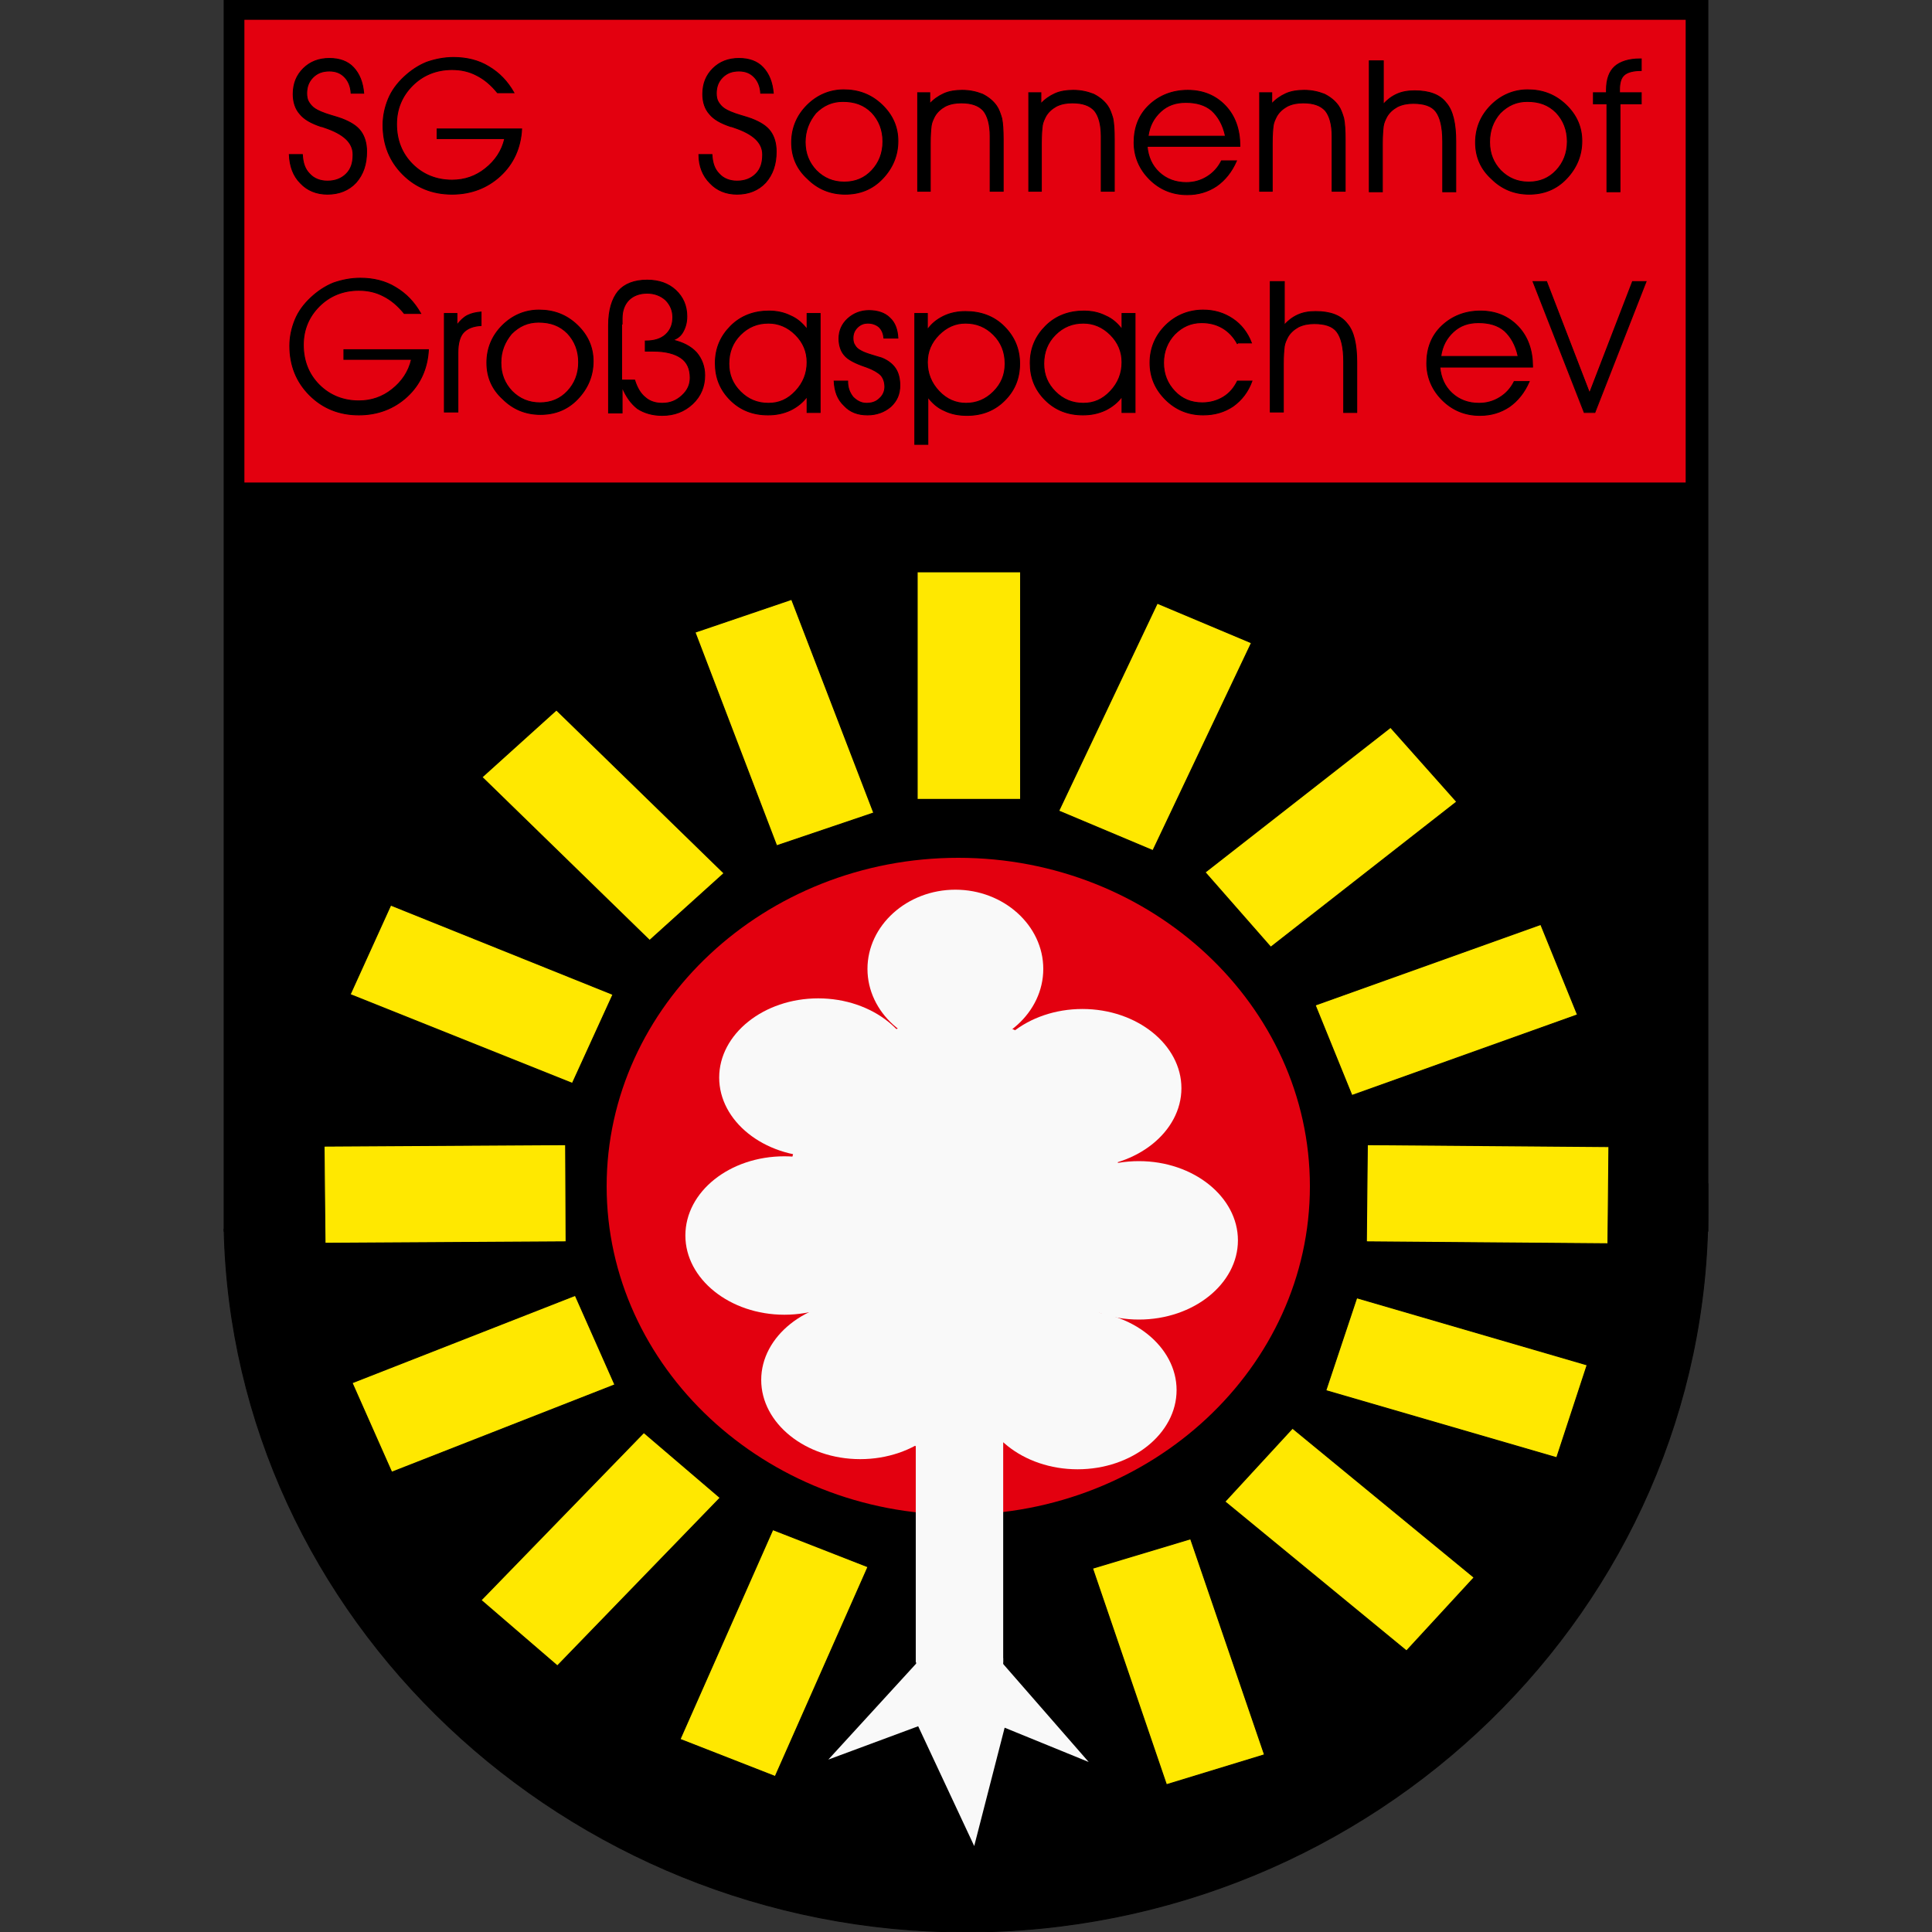<?xml version="1.0" encoding="utf-8"?>
<!-- Generator: Adobe Illustrator 22.1.0, SVG Export Plug-In . SVG Version: 6.00 Build 0)  -->
<svg version="1.1" id="Ebene_1" xmlns="http://www.w3.org/2000/svg" xmlns:xlink="http://www.w3.org/1999/xlink" x="0px" y="0px"
	 viewBox="0 0 400 400" style="enable-background:new 0 0 400 400;" xml:space="preserve">
<rect x="0" y="0" width="400" height="400" fill="#333333" stroke="none"/>
<style type="text/css">
	.st0{fill-rule:evenodd;clip-rule:evenodd;stroke:#000000;stroke-width:0.189;stroke-miterlimit:2.613;}
	.st1{fill-rule:evenodd;clip-rule:evenodd;fill:#E3000F;}
	.st2{fill-rule:evenodd;clip-rule:evenodd;fill:#FFE800;stroke:#000000;stroke-width:0.189;stroke-miterlimit:2.613;}
	.st3{fill-rule:evenodd;clip-rule:evenodd;fill:#F9F9F9;}
	.st4{fill-rule:evenodd;clip-rule:evenodd;}
	.st5{fill:none;stroke:#000000;stroke-width:0.189;stroke-miterlimit:2.613;}
</style>
<g>
	<polygon class="st0" points="46.4,0 353.6,0 353.6,254.9 46.4,254.9 46.4,0 	"/>
	<path class="st0" d="M200,250.4l-153.6,4.1C48.2,335.1,117.2,400,200,400c84.6,0,153.6-67.2,153.6-149.6c0-1.8,0-3.5,0-5.3
		L200,250.4L200,250.4z"/>
	<polygon class="st1" points="50.6,4.1 349,4.1 349,99.9 50.6,99.9 50.6,4.1 	"/>
	<path class="st1" d="M198.4,177.6c40.1,0,72.8,30.6,72.8,68c0,37.5-32.7,68-72.8,68c-40.1,0-72.8-30.6-72.8-68
		C125.6,208.2,158.3,177.6,198.4,177.6L198.4,177.6z"/>
	<polygon class="st2" points="189.9,118.4 211.3,118.4 211.3,165.5 189.9,165.5 189.9,118.4 	"/>
	<polygon class="st2" points="119.1,268.2 127.3,286.7 81.1,304.8 72.9,286.3 119.1,268.2 	"/>
	<polygon class="st2" points="133.3,296.6 149.1,310.1 115.4,344.9 99.6,331.3 133.3,296.6 	"/>
	<polygon class="st2" points="239.6,124.9 259.1,133.1 238.7,176.1 219.2,167.9 239.6,124.9 	"/>
	<polygon class="st2" points="319,191.4 326.6,210.1 279.9,226.8 272.3,208.1 319,191.4 	"/>
	<polygon class="st2" points="287.9,150.6 301.6,166 263.1,196.1 249.5,180.6 287.9,150.6 	"/>
	<polygon class="st2" points="226.2,324.7 246.5,318.6 261.8,363.3 241.5,369.5 226.2,324.7 	"/>
	<polygon class="st2" points="253.6,310.9 267.6,295.7 305.2,326.6 291.2,341.8 253.6,310.9 	"/>
	<polygon class="st2" points="274.5,287.9 280.9,268.7 328.6,282.6 322.3,301.8 274.5,287.9 	"/>
	<polygon class="st2" points="282.9,257.1 283.1,237 333.1,237.4 332.9,257.5 282.9,257.1 	"/>
	<polygon class="st2" points="160,316.7 179.7,324.4 160.5,367.8 140.8,360.1 160,316.7 	"/>
	<polygon class="st2" points="143.9,130.9 163.9,124.1 180.9,168.3 160.8,175.1 143.9,130.9 	"/>
	<polygon class="st2" points="99.8,160.9 115.2,147 149.9,180.8 134.5,194.7 99.8,160.9 	"/>
	<polygon class="st2" points="72.5,205.9 80.9,187.4 126.9,205.9 118.5,224.3 72.5,205.9 	"/>
	<polygon class="st2" points="67.3,257.4 67.1,237.3 117.1,237 117.2,257.1 67.3,257.4 	"/>
	<polygon class="st3" points="189.6,291.3 207.7,291.3 207.7,344.2 189.6,344.2 189.6,291.3 	"/>
	<path class="st3" d="M197.8,184.2c10,0,18.2,7.4,18.2,16.4c0,9-8.2,16.4-18.2,16.4c-10,0-18.2-7.4-18.2-16.4
		C179.6,191.6,187.8,184.2,197.8,184.2L197.8,184.2z"/>
	<path class="st3" d="M169.4,206.7c11.3,0,20.5,7.4,20.5,16.4c0,9-9.2,16.4-20.5,16.4c-11.3,0-20.5-7.4-20.5-16.4
		C148.9,214.1,158.1,206.7,169.4,206.7L169.4,206.7z"/>
	<path class="st3" d="M235.8,240.4c11.3,0,20.5,7.4,20.5,16.4c0,9-9.2,16.4-20.5,16.4c-11.3,0-20.5-7.4-20.5-16.4
		C215.3,247.7,224.5,240.4,235.8,240.4L235.8,240.4z"/>
	<path class="st3" d="M224.1,208.9c11.3,0,20.5,7.4,20.5,16.4c0,9-9.2,16.4-20.5,16.4c-11.3,0-20.5-7.4-20.5-16.4
		C203.6,216.3,212.8,208.9,224.1,208.9L224.1,208.9z"/>
	<path class="st3" d="M223.1,271.4c11.3,0,20.5,7.4,20.5,16.4c0,9-9.2,16.4-20.5,16.4c-11.3,0-20.5-7.4-20.5-16.4
		C202.6,278.8,211.8,271.4,223.1,271.4L223.1,271.4z"/>
	<path class="st3" d="M162.4,239.4c11.3,0,20.5,7.4,20.5,16.4c0,9-9.2,16.4-20.5,16.4c-11.3,0-20.5-7.4-20.5-16.4
		C141.9,246.7,151.1,239.4,162.4,239.4L162.4,239.4z"/>
	<path class="st3" d="M178.1,269.3c11.3,0,20.5,7.4,20.5,16.4c0,9-9.2,16.4-20.5,16.4c-11.3,0-20.5-7.4-20.5-16.4
		C157.6,276.7,166.8,269.3,178.1,269.3L178.1,269.3z"/>
	<path class="st3" d="M197.6,210.6c19.3,0,35,18.1,35,40.4c0,22.2-15.7,40.4-35,40.4c-19.3,0-35-18.1-35-40.4
		C162.6,228.8,178.3,210.6,197.6,210.6L197.6,210.6z"/>
	<path class="st3" d="M198.3,289c5.8,0,10.5,3,10.5,6.7c0,3.7-4.7,6.7-10.5,6.7c-5.8,0-10.5-3-10.5-6.7
		C187.8,292,192.5,289,198.3,289L198.3,289z"/>
	<polygon class="st3" points="189.8,344.3 171.5,364.3 190.1,357.4 201.7,382.2 208,357.7 225.4,364.8 207.6,344.4 189.8,344.3 	"/>
	<polygon class="st3" points="189.7,343.3 207.7,343.3 207.7,345.3 189.7,345.3 189.7,343.3 	"/>
	<path class="st4" d="M59.9,32h2.7c0.1,1.7,0.5,3,1.5,4c0.9,1,2.2,1.5,3.7,1.5c1.6,0,2.9-0.5,3.9-1.5c1-1,1.4-2.3,1.4-4
		c0-2.5-2-4.3-5.9-5.6c-0.3-0.1-0.5-0.2-0.7-0.2c-2.1-0.7-3.5-1.5-4.4-2.6c-0.9-1-1.4-2.4-1.4-4.1c0-2.2,0.7-3.9,2.1-5.3
		c1.4-1.4,3.2-2.1,5.4-2.1c2.1,0,3.8,0.6,5,1.9c1.2,1.3,1.9,3,2.1,5.3h-2.6c-0.1-1.5-0.6-2.6-1.4-3.4c-0.8-0.8-1.8-1.2-3.1-1.2
		c-1.4,0-2.5,0.4-3.4,1.3c-0.9,0.9-1.3,2-1.3,3.3c0,0.7,0.1,1.3,0.4,1.8c0.3,0.5,0.7,1,1.3,1.4c0.6,0.4,1.7,0.9,3.4,1.4
		c1,0.3,1.7,0.5,2.2,0.7c1.8,0.7,3.1,1.5,3.9,2.6c0.8,1.1,1.2,2.5,1.2,4.2c0,2.6-0.7,4.7-2.2,6.4c-1.5,1.6-3.5,2.4-5.9,2.4
		c-2.3,0-4.2-0.8-5.6-2.3C60.7,36.4,60,34.4,59.9,32L59.9,32z"/>
	<path class="st4" d="M90.5,26.7H108c-0.2,3.9-1.7,7.2-4.4,9.7c-2.7,2.5-6.1,3.8-10,3.8c-4.1,0-7.5-1.4-10.2-4.1
		c-2.7-2.7-4.1-6.1-4.1-10.2c0-1.9,0.4-3.7,1.1-5.4c0.7-1.7,1.8-3.2,3.3-4.6c1.4-1.3,2.9-2.3,4.6-3c1.7-0.6,3.6-1,5.6-1
		c2.7,0,5.2,0.6,7.3,1.9c2.2,1.3,3.9,3.1,5.2,5.4h-3.4c-1.3-1.6-2.7-2.8-4.3-3.6c-1.5-0.8-3.2-1.2-5.1-1.2c-3.2,0-6,1.1-8.2,3.3
		c-2.2,2.2-3.3,4.9-3.3,8c0,3.3,1.1,6.1,3.3,8.3c2.2,2.2,5,3.3,8.2,3.3c2.6,0,4.9-0.8,6.9-2.4c2-1.6,3.4-3.6,4-6.2H90.5V26.7
		L90.5,26.7z"/>
	<path class="st4" d="M144.7,32h2.7c0.1,1.7,0.5,3,1.5,4c0.9,1,2.2,1.5,3.7,1.5c1.6,0,2.9-0.5,3.9-1.5c1-1,1.4-2.3,1.4-4
		c0-2.5-2-4.3-5.9-5.6c-0.3-0.1-0.5-0.2-0.7-0.2c-2.1-0.7-3.5-1.5-4.4-2.6c-0.9-1-1.4-2.4-1.4-4.1c0-2.2,0.7-3.9,2.1-5.3
		c1.4-1.4,3.2-2.1,5.4-2.1c2.1,0,3.8,0.6,5,1.9c1.2,1.3,1.9,3,2.1,5.3h-2.6c-0.1-1.5-0.6-2.6-1.4-3.4c-0.8-0.8-1.8-1.2-3.1-1.2
		c-1.4,0-2.5,0.4-3.4,1.3c-0.9,0.9-1.3,2-1.3,3.3c0,0.7,0.1,1.3,0.4,1.8c0.3,0.5,0.7,1,1.3,1.4c0.6,0.4,1.7,0.9,3.4,1.4
		c1,0.3,1.7,0.5,2.2,0.7c1.8,0.7,3.1,1.5,3.9,2.6c0.8,1.1,1.2,2.5,1.2,4.2c0,2.6-0.7,4.7-2.2,6.4c-1.5,1.6-3.5,2.4-5.9,2.4
		c-2.3,0-4.2-0.8-5.6-2.3C145.5,36.4,144.7,34.4,144.7,32L144.7,32z"/>
	<path class="st4" d="M166.7,29.4c0,2.4,0.8,4.3,2.3,5.9c1.6,1.6,3.5,2.4,5.8,2.4c2.3,0,4.2-0.8,5.7-2.4c1.5-1.6,2.3-3.6,2.3-6
		c0-2.4-0.8-4.4-2.3-6c-1.6-1.6-3.5-2.3-6-2.3c-2.2,0-4,0.8-5.6,2.4C167.5,25.1,166.7,27.1,166.7,29.4L166.7,29.4z M163.9,29.5
		c0-3,1.1-5.6,3.2-7.7c2.1-2.1,4.7-3.2,7.6-3.2c3.1,0,5.7,1,7.9,3.1c2.2,2.1,3.3,4.6,3.3,7.5c0,3-1.1,5.6-3.2,7.8
		c-2.1,2.2-4.7,3.2-7.7,3.2c-3.1,0-5.7-1.1-7.8-3.2C165,35,163.9,32.5,163.9,29.5L163.9,29.5z"/>
	<path class="st4" d="M189.9,19.2h2.6v2.3c0.8-0.9,1.8-1.6,2.9-2.1c1.1-0.5,2.4-0.7,3.8-0.7c1.6,0,2.9,0.3,4.2,0.8
		c1.2,0.6,2.2,1.4,2.9,2.4c0.5,0.7,0.8,1.6,1.1,2.6c0.2,1,0.3,2.4,0.3,4.4v10.7H205V28.2c0-2.4-0.5-4.2-1.4-5.3
		c-1-1.1-2.5-1.6-4.6-1.6c-1.2,0-2.3,0.2-3.3,0.7c-0.9,0.5-1.7,1.2-2.2,2.1c-0.3,0.6-0.6,1.2-0.7,1.9c-0.1,0.7-0.2,2-0.2,3.7v9.9
		h-2.6V19.2L189.9,19.2z"/>
	<path class="st4" d="M212.9,19.2h2.6v2.3c0.8-0.9,1.8-1.6,2.9-2.1c1.1-0.5,2.4-0.7,3.8-0.7c1.6,0,2.9,0.3,4.2,0.8
		c1.2,0.6,2.2,1.4,2.9,2.4c0.5,0.7,0.8,1.6,1.1,2.6c0.2,1,0.3,2.4,0.3,4.4v10.7h-2.7V28.2c0-2.4-0.5-4.2-1.4-5.3
		c-1-1.1-2.5-1.6-4.6-1.6c-1.2,0-2.3,0.2-3.3,0.7c-0.9,0.5-1.7,1.2-2.2,2.1c-0.3,0.6-0.6,1.2-0.7,1.9c-0.1,0.7-0.2,2-0.2,3.7v9.9
		h-2.6V19.2L212.9,19.2z"/>
	<path class="st4" d="M256.7,30.3h-19.2c0.2,2.2,1,4,2.5,5.4c1.5,1.4,3.4,2.1,5.6,2.1c1.6,0,3-0.4,4.3-1.2c1.3-0.8,2.3-1.9,3-3.3
		h3.1c-1,2.3-2.4,4-4.1,5.2c-1.8,1.2-3.8,1.8-6.1,1.8c-3.1,0-5.7-1.1-7.8-3.2c-2.1-2.1-3.2-4.7-3.2-7.6c0-3.1,1-5.7,3.1-7.7
		c2.1-2,4.8-3.1,8-3.1c3.2,0,5.8,1.1,7.8,3.2c2,2.1,3,4.9,3,8.3V30.3L256.7,30.3z M253.7,28.1c-0.5-2.3-1.5-4-2.8-5.2
		c-1.4-1.2-3.2-1.7-5.4-1.7c-2.1,0-3.8,0.6-5.2,1.9c-1.4,1.3-2.3,2.9-2.6,5.1H253.7L253.7,28.1z"/>
	<path class="st4" d="M260.7,19.2h2.6v2.3c0.8-0.9,1.8-1.6,2.9-2.1c1.1-0.5,2.4-0.7,3.8-0.7c1.6,0,2.9,0.3,4.2,0.8
		c1.2,0.6,2.2,1.4,2.9,2.4c0.5,0.7,0.8,1.6,1.1,2.6c0.2,1,0.3,2.4,0.3,4.4v10.7h-2.7V28.2c0-2.4-0.5-4.2-1.4-5.3
		c-1-1.1-2.5-1.6-4.6-1.6c-1.2,0-2.3,0.2-3.3,0.7c-0.9,0.5-1.7,1.2-2.2,2.1c-0.3,0.6-0.6,1.2-0.7,1.9c-0.1,0.7-0.2,2-0.2,3.7v9.9
		h-2.6V19.2L260.7,19.2z"/>
	<path class="st4" d="M283.7,12.6h2.7v9c0.8-0.9,1.7-1.6,2.8-2.1c1.1-0.5,2.3-0.7,3.7-0.7c3,0,5.2,0.8,6.5,2.5c1.4,1.6,2,4.3,2,8
		v10.4h-2.7V29.3c0-3-0.5-5-1.4-6.2c-0.9-1.2-2.5-1.7-4.7-1.7c-1.2,0-2.3,0.2-3.3,0.7c-0.9,0.5-1.7,1.2-2.2,2.1
		c-0.3,0.6-0.6,1.2-0.7,1.9c-0.1,0.7-0.2,2-0.2,3.7v9.9h-2.7V12.6L283.7,12.6z"/>
	<path class="st4" d="M308.4,29.4c0,2.4,0.8,4.3,2.3,5.9c1.6,1.6,3.5,2.4,5.8,2.4c2.3,0,4.2-0.8,5.7-2.4c1.5-1.6,2.3-3.6,2.3-6
		c0-2.4-0.8-4.4-2.3-6c-1.6-1.6-3.5-2.3-6-2.3c-2.2,0-4,0.8-5.6,2.4C309.1,25.1,308.4,27.1,308.4,29.4L308.4,29.4z M305.5,29.5
		c0-3,1.1-5.6,3.2-7.7c2.1-2.1,4.7-3.2,7.6-3.2c3.1,0,5.7,1,7.9,3.1c2.2,2.1,3.3,4.6,3.3,7.5c0,3-1.1,5.6-3.2,7.8
		c-2.1,2.2-4.7,3.2-7.7,3.2c-3.1,0-5.7-1.1-7.8-3.2C306.6,35,305.5,32.5,305.5,29.5L305.5,29.5z"/>
	<path class="st4" d="M335.3,39.7h-2.6V21.5h-2.8v-2.3h2.7v-0.6c0-2.2,0.6-3.8,1.7-4.8c1.1-1,2.9-1.6,5.2-1.6h0.3v2.4
		c-1.6,0-2.8,0.3-3.5,0.9c-0.7,0.6-1,1.6-1,3.1v0.6h4.5v2.3h-4.4V39.7L335.3,39.7z"/>
	<path class="st4" d="M71.2,72.4h17.5c-0.2,3.9-1.7,7.2-4.4,9.7c-2.7,2.5-6.1,3.8-10,3.8c-4.1,0-7.5-1.4-10.2-4.1
		c-2.7-2.7-4.1-6.1-4.1-10.2c0-1.9,0.4-3.7,1.1-5.4c0.7-1.7,1.8-3.2,3.3-4.6c1.4-1.3,2.9-2.3,4.6-3c1.7-0.6,3.6-1,5.6-1
		c2.7,0,5.2,0.6,7.3,1.9c2.2,1.3,3.9,3.1,5.2,5.4h-3.4c-1.3-1.6-2.7-2.8-4.3-3.6c-1.5-0.8-3.2-1.2-5.1-1.2c-3.2,0-6,1.1-8.2,3.3
		c-2.2,2.2-3.3,4.9-3.3,8c0,3.3,1.1,6.1,3.3,8.3c2.2,2.2,5,3.3,8.2,3.3c2.6,0,4.9-0.8,6.9-2.4c2-1.6,3.4-3.6,4-6.2H71.2V72.4
		L71.2,72.4z"/>
	<path class="st4" d="M94.8,85.3h-2.8V64.9h2.6v2.4c0.7-0.9,1.4-1.6,2.2-2c0.8-0.4,1.7-0.6,2.8-0.7l0,2.8c-1.7,0.1-2.9,0.6-3.7,1.5
		c-0.7,0.8-1.1,2.2-1.1,4.1V85.3L94.8,85.3z"/>
	<path class="st4" d="M103.7,75.1c0,2.4,0.8,4.3,2.3,5.9c1.6,1.6,3.5,2.4,5.8,2.4c2.3,0,4.2-0.8,5.7-2.4c1.5-1.6,2.3-3.6,2.3-6
		c0-2.4-0.8-4.4-2.3-6c-1.6-1.6-3.5-2.3-6-2.3c-2.2,0-4,0.8-5.6,2.4C104.5,70.8,103.7,72.7,103.7,75.1L103.7,75.1z M100.8,75.1
		c0-3,1.1-5.6,3.2-7.7c2.1-2.1,4.7-3.2,7.6-3.2c3.1,0,5.7,1,7.9,3.1c2.2,2.1,3.3,4.6,3.3,7.5c0,3-1.1,5.6-3.2,7.8
		c-2.1,2.2-4.7,3.2-7.7,3.2c-3.1,0-5.7-1.1-7.8-3.2C101.9,80.6,100.8,78.1,100.8,75.1L100.8,75.1z"/>
	<path class="st4" d="M128.7,67.1v11.6h2.7c0.5,1.6,1.2,2.8,2.2,3.6c0.9,0.8,2.1,1.2,3.5,1.2c1.6,0,2.9-0.5,4.1-1.6
		c1.2-1.1,1.7-2.3,1.7-3.7c0-1.8-0.6-3.2-1.9-4.1c-1.3-0.9-3.2-1.4-5.7-1.4h-1.7v-2.1h0.1c1.7,0,3.1-0.4,4.1-1.3
		c1-0.9,1.5-2.1,1.5-3.6c0-1.4-0.5-2.6-1.5-3.6c-1-0.9-2.3-1.4-3.8-1.4c-1.6,0-2.9,0.5-3.8,1.4c-0.9,0.9-1.4,2.2-1.4,3.8V67.1
		L128.7,67.1z M126,67.4c0-3.2,0.7-5.5,2-7.1c1.3-1.5,3.3-2.3,6-2.3c2.4,0,4.4,0.7,5.9,2.1c1.5,1.4,2.3,3.2,2.3,5.4
		c0,1.3-0.3,2.3-0.8,3.2c-0.5,0.9-1.2,1.4-2.1,1.7c2.1,0.5,3.7,1.3,4.9,2.6c1.1,1.3,1.7,2.9,1.7,4.7c0,2.3-0.8,4.3-2.5,5.9
		c-1.7,1.6-3.8,2.4-6.3,2.4c-2,0-3.7-0.5-5.1-1.4c-1.3-1-2.4-2.5-3.2-4.5v5.4H126V67.4L126,67.4z"/>
	<path class="st4" d="M167.1,75c0-2.2-0.8-4.1-2.4-5.7c-1.6-1.6-3.5-2.4-5.6-2.4c-2.3,0-4.2,0.8-5.8,2.4c-1.6,1.6-2.4,3.6-2.4,6
		c0,2.3,0.8,4.2,2.4,5.8c1.6,1.6,3.5,2.4,5.8,2.4c2.2,0,4-0.8,5.6-2.5C166.3,79.3,167.1,77.3,167.1,75L167.1,75z M167.1,82.1
		c-0.9,1.2-2,2.1-3.4,2.8c-1.5,0.7-3,1-4.7,1c-3.1,0-5.7-1-7.8-3.1c-2.1-2.1-3.1-4.6-3.1-7.6c0-3.1,1.1-5.6,3.2-7.7
		c2.1-2.1,4.8-3.1,7.9-3.1c1.6,0,3.1,0.3,4.5,1c1.4,0.6,2.5,1.6,3.4,2.8v-3.3h2.7v20.5h-2.7V82.1L167.1,82.1z"/>
	<path class="st4" d="M172.7,78.9h2.8V79c0,1.3,0.4,2.3,1.1,3.2c0.8,0.8,1.7,1.3,2.8,1.3c1.1,0,2-0.3,2.7-1c0.7-0.6,1.1-1.5,1.1-2.4
		c0-1-0.3-1.8-0.8-2.4c-0.6-0.6-1.6-1.2-3-1.7c-2.4-0.8-3.9-1.6-4.6-2.5c-0.7-0.8-1.1-2-1.1-3.4c0-1.6,0.6-3,1.8-4.1
		c1.2-1.1,2.7-1.7,4.4-1.7c1.8,0,3.3,0.5,4.3,1.5c1.1,1,1.6,2.4,1.7,4.2h-2.9c-0.1-1-0.4-1.7-1-2.3c-0.6-0.5-1.4-0.8-2.3-0.8
		c-0.9,0-1.6,0.3-2.2,0.9c-0.6,0.6-0.9,1.3-0.9,2.2c0,0.6,0.1,1.1,0.4,1.5c0.2,0.4,0.6,0.8,1.2,1.1c0.5,0.3,1.3,0.6,2.3,0.9
		c1,0.3,1.6,0.5,2,0.6c1.3,0.5,2.3,1.3,2.9,2.2c0.6,0.9,0.9,2.1,0.9,3.5c0,1.8-0.6,3.2-1.9,4.4c-1.3,1.1-2.9,1.7-4.8,1.7
		c-2,0-3.6-0.6-4.8-1.9C173.4,82.7,172.8,81,172.7,78.9L172.7,78.9z"/>
	<path class="st4" d="M189.3,64.9h2.7v3.4c0.8-1.2,1.9-2.1,3.3-2.8c1.4-0.7,3-1,4.6-1c3.2,0,5.9,1,8,3.1c2.1,2.1,3.2,4.6,3.2,7.7
		c0,3-1,5.5-3.1,7.6c-2.1,2.1-4.7,3.1-7.8,3.1c-1.7,0-3.3-0.3-4.7-1c-1.4-0.6-2.5-1.6-3.4-2.8v1.4v3V92h-2.7V64.9L189.3,64.9z
		 M192,75c0,2.3,0.8,4.3,2.4,6c1.6,1.7,3.5,2.5,5.6,2.5c2.2,0,4.1-0.8,5.7-2.4c1.6-1.6,2.4-3.5,2.4-5.8c0-2.4-0.8-4.4-2.4-6
		c-1.6-1.6-3.5-2.4-5.8-2.4c-2.1,0-3.9,0.8-5.5,2.4C192.8,70.9,192,72.8,192,75L192,75z"/>
	<path class="st4" d="M232.3,75c0-2.2-0.8-4.1-2.4-5.7c-1.6-1.6-3.5-2.4-5.6-2.4c-2.3,0-4.2,0.8-5.8,2.4c-1.6,1.6-2.4,3.6-2.4,6
		c0,2.3,0.8,4.2,2.4,5.8c1.6,1.6,3.5,2.4,5.8,2.4c2.2,0,4-0.8,5.6-2.5C231.5,79.3,232.3,77.3,232.3,75L232.3,75z M232.3,82.1
		c-0.9,1.2-2,2.1-3.4,2.8c-1.5,0.7-3,1-4.7,1c-3.1,0-5.7-1-7.8-3.1c-2.1-2.1-3.1-4.6-3.1-7.6c0-3.1,1.1-5.6,3.2-7.7
		c2.1-2.1,4.8-3.1,7.9-3.1c1.6,0,3.1,0.3,4.5,1c1.4,0.6,2.5,1.6,3.4,2.8v-3.3h2.7v20.5h-2.7V82.1L232.3,82.1z"/>
	<path class="st4" d="M256.2,71.2c-0.8-1.5-1.9-2.6-3.1-3.3c-1.2-0.7-2.6-1.1-4.3-1.1c-2.2,0-4,0.8-5.6,2.4
		c-1.5,1.6-2.3,3.6-2.3,5.9c0,2.4,0.8,4.3,2.3,5.9c1.5,1.6,3.4,2.4,5.7,2.4c1.6,0,3.1-0.4,4.4-1.2c1.3-0.8,2.2-1.9,2.9-3.3h3
		c-0.8,2.2-2.1,3.9-3.9,5.2c-1.8,1.2-3.8,1.8-6.2,1.8c-3.1,0-5.7-1.1-7.8-3.2c-2.1-2.1-3.2-4.6-3.2-7.6c0-3,1.1-5.6,3.2-7.7
		c2.1-2.1,4.8-3.2,7.8-3.2c2.3,0,4.3,0.6,6.1,1.8c1.8,1.2,3.1,2.9,3.9,5H256.2L256.2,71.2z"/>
	<path class="st4" d="M263.2,58.3h2.7v9c0.8-0.9,1.7-1.6,2.8-2.1c1.1-0.5,2.3-0.7,3.7-0.7c3,0,5.2,0.8,6.5,2.5c1.4,1.6,2,4.3,2,8
		v10.4h-2.7V74.9c0-3-0.5-5-1.4-6.2c-0.9-1.2-2.5-1.7-4.7-1.7c-1.2,0-2.3,0.2-3.3,0.7c-0.9,0.5-1.7,1.2-2.2,2.1
		c-0.3,0.6-0.6,1.2-0.7,1.9c-0.1,0.7-0.2,2-0.2,3.7v9.9h-2.7V58.3L263.2,58.3z"/>
	<path class="st4" d="M317.3,76h-19.2c0.2,2.2,1,4,2.5,5.4c1.5,1.4,3.4,2.1,5.6,2.1c1.6,0,3-0.4,4.3-1.2c1.3-0.8,2.3-1.9,3-3.3h3.1
		c-1,2.3-2.4,4-4.1,5.2c-1.8,1.2-3.8,1.8-6.1,1.8c-3.1,0-5.7-1.1-7.8-3.2c-2.1-2.1-3.2-4.7-3.2-7.6c0-3.1,1-5.7,3.1-7.7
		c2.1-2,4.8-3.1,8-3.1c3.2,0,5.8,1.1,7.8,3.2c2,2.1,3,4.9,3,8.3V76L317.3,76z M314.3,73.7c-0.5-2.3-1.5-4-2.8-5.2
		c-1.4-1.2-3.2-1.7-5.4-1.7c-2.1,0-3.8,0.6-5.2,1.9c-1.4,1.3-2.3,2.9-2.6,5.1H314.3L314.3,73.7z"/>
	<polygon class="st4" points="317.4,58.3 320.2,58.3 329.1,81.3 338,58.3 340.8,58.3 330.2,85.3 328,85.3 317.4,58.3 	"/>
	<path class="st5" d="M59.9,32h2.7c0.1,1.7,0.5,3,1.5,4c0.9,1,2.2,1.5,3.7,1.5c1.6,0,2.9-0.5,3.9-1.5c1-1,1.4-2.3,1.4-4
		c0-2.5-2-4.3-5.9-5.6c-0.3-0.1-0.5-0.2-0.7-0.2c-2.1-0.7-3.5-1.5-4.4-2.6c-0.9-1-1.4-2.4-1.4-4.1c0-2.2,0.7-3.9,2.1-5.3
		c1.4-1.4,3.2-2.1,5.4-2.1c2.1,0,3.8,0.6,5,1.9c1.2,1.3,1.9,3,2.1,5.3h-2.6c-0.1-1.5-0.6-2.6-1.4-3.4c-0.8-0.8-1.8-1.2-3.1-1.2
		c-1.4,0-2.5,0.4-3.4,1.3c-0.9,0.9-1.3,2-1.3,3.3c0,0.7,0.1,1.3,0.4,1.8c0.3,0.5,0.7,1,1.3,1.4c0.6,0.4,1.7,0.9,3.4,1.4
		c1,0.3,1.7,0.5,2.2,0.7c1.8,0.7,3.1,1.5,3.9,2.6c0.8,1.1,1.2,2.5,1.2,4.2c0,2.6-0.7,4.7-2.2,6.4c-1.5,1.6-3.5,2.4-5.9,2.4
		c-2.3,0-4.2-0.8-5.6-2.3C60.7,36.4,60,34.4,59.9,32L59.9,32z M90.5,26.7H108c-0.2,3.9-1.7,7.2-4.4,9.7c-2.7,2.5-6.1,3.8-10,3.8
		c-4.1,0-7.5-1.4-10.2-4.1c-2.7-2.7-4.1-6.1-4.1-10.2c0-1.9,0.4-3.7,1.1-5.4c0.7-1.7,1.8-3.2,3.3-4.6c1.4-1.3,2.9-2.3,4.6-3
		c1.7-0.6,3.6-1,5.6-1c2.7,0,5.2,0.6,7.3,1.9c2.2,1.3,3.9,3.1,5.2,5.4h-3.4c-1.3-1.6-2.7-2.8-4.3-3.6c-1.5-0.8-3.2-1.2-5.1-1.2
		c-3.2,0-6,1.1-8.2,3.3c-2.2,2.2-3.3,4.9-3.3,8c0,3.3,1.1,6.1,3.3,8.3c2.2,2.2,5,3.3,8.2,3.3c2.6,0,4.9-0.8,6.9-2.4
		c2-1.6,3.4-3.6,4-6.2H90.5V26.7L90.5,26.7z M144.7,32h2.7c0.1,1.7,0.5,3,1.5,4c0.9,1,2.2,1.5,3.7,1.5c1.6,0,2.9-0.5,3.9-1.5
		c1-1,1.4-2.3,1.4-4c0-2.5-2-4.3-5.9-5.6c-0.3-0.1-0.5-0.2-0.7-0.2c-2.1-0.7-3.5-1.5-4.4-2.6c-0.9-1-1.4-2.4-1.4-4.1
		c0-2.2,0.7-3.9,2.1-5.3c1.4-1.4,3.2-2.1,5.4-2.1c2.1,0,3.8,0.6,5,1.9c1.2,1.3,1.9,3,2.1,5.3h-2.6c-0.1-1.5-0.6-2.6-1.4-3.4
		c-0.8-0.8-1.8-1.2-3.1-1.2c-1.4,0-2.5,0.4-3.4,1.3c-0.9,0.9-1.3,2-1.3,3.3c0,0.7,0.1,1.3,0.4,1.8c0.3,0.5,0.7,1,1.3,1.4
		c0.6,0.4,1.7,0.9,3.4,1.4c1,0.3,1.7,0.5,2.2,0.7c1.8,0.7,3.1,1.5,3.9,2.6c0.8,1.1,1.2,2.5,1.2,4.2c0,2.6-0.7,4.7-2.2,6.4
		c-1.5,1.6-3.5,2.4-5.9,2.4c-2.3,0-4.2-0.8-5.6-2.3C145.5,36.4,144.7,34.4,144.7,32L144.7,32z M166.7,29.4c0,2.4,0.8,4.3,2.3,5.9
		c1.6,1.6,3.5,2.4,5.8,2.4c2.3,0,4.2-0.8,5.7-2.4c1.5-1.6,2.3-3.6,2.3-6c0-2.4-0.8-4.4-2.3-6c-1.6-1.6-3.5-2.3-6-2.3
		c-2.2,0-4,0.8-5.6,2.4C167.5,25.1,166.7,27.1,166.7,29.4L166.7,29.4z M163.9,29.5c0-3,1.1-5.6,3.2-7.7c2.1-2.1,4.7-3.2,7.6-3.2
		c3.1,0,5.7,1,7.9,3.1c2.2,2.1,3.3,4.6,3.3,7.5c0,3-1.1,5.6-3.2,7.8c-2.1,2.2-4.7,3.2-7.7,3.2c-3.1,0-5.7-1.1-7.8-3.2
		C165,35,163.9,32.5,163.9,29.5L163.9,29.5z M189.9,19.2h2.6v2.3c0.8-0.9,1.8-1.6,2.9-2.1c1.1-0.5,2.4-0.7,3.8-0.7
		c1.6,0,2.9,0.3,4.2,0.8c1.2,0.6,2.2,1.4,2.9,2.4c0.5,0.7,0.8,1.6,1.1,2.6c0.2,1,0.3,2.4,0.3,4.4v10.7H205V28.2
		c0-2.4-0.5-4.2-1.4-5.3c-1-1.1-2.5-1.6-4.6-1.6c-1.2,0-2.3,0.2-3.3,0.7c-0.9,0.5-1.7,1.2-2.2,2.1c-0.3,0.6-0.6,1.2-0.7,1.9
		c-0.1,0.7-0.2,2-0.2,3.7v9.9h-2.6V19.2L189.9,19.2z M212.9,19.2h2.6v2.3c0.8-0.9,1.8-1.6,2.9-2.1c1.1-0.5,2.4-0.7,3.8-0.7
		c1.6,0,2.9,0.3,4.2,0.8c1.2,0.6,2.2,1.4,2.9,2.4c0.5,0.7,0.8,1.6,1.1,2.6c0.2,1,0.3,2.4,0.3,4.4v10.7h-2.7V28.2
		c0-2.4-0.5-4.2-1.4-5.3c-1-1.1-2.5-1.6-4.6-1.6c-1.2,0-2.3,0.2-3.3,0.7c-0.9,0.5-1.7,1.2-2.2,2.1c-0.3,0.6-0.6,1.2-0.7,1.9
		c-0.1,0.7-0.2,2-0.2,3.7v9.9h-2.6V19.2L212.9,19.2z M256.7,30.3h-19.2c0.2,2.2,1,4,2.5,5.4c1.5,1.4,3.4,2.1,5.6,2.1
		c1.6,0,3-0.4,4.3-1.2c1.3-0.8,2.3-1.9,3-3.3h3.1c-1,2.3-2.4,4-4.1,5.2c-1.8,1.2-3.8,1.8-6.1,1.8c-3.1,0-5.7-1.1-7.8-3.2
		c-2.1-2.1-3.2-4.7-3.2-7.6c0-3.1,1-5.7,3.1-7.7c2.1-2,4.8-3.1,8-3.1c3.2,0,5.8,1.1,7.8,3.2c2,2.1,3,4.9,3,8.3V30.3L256.7,30.3z
		 M253.7,28.1c-0.5-2.3-1.5-4-2.8-5.2c-1.4-1.2-3.2-1.7-5.4-1.7c-2.1,0-3.8,0.6-5.2,1.9c-1.4,1.3-2.3,2.9-2.6,5.1H253.7L253.7,28.1z
		 M260.7,19.2h2.6v2.3c0.8-0.9,1.8-1.6,2.9-2.1c1.1-0.5,2.4-0.7,3.8-0.7c1.6,0,2.9,0.3,4.2,0.8c1.2,0.6,2.2,1.4,2.9,2.4
		c0.5,0.7,0.8,1.6,1.1,2.6c0.2,1,0.3,2.4,0.3,4.4v10.7h-2.7V28.2c0-2.4-0.5-4.2-1.4-5.3c-1-1.1-2.5-1.6-4.6-1.6
		c-1.2,0-2.3,0.2-3.3,0.7c-0.9,0.5-1.7,1.2-2.2,2.1c-0.3,0.6-0.6,1.2-0.7,1.9c-0.1,0.7-0.2,2-0.2,3.7v9.9h-2.6V19.2L260.7,19.2z
		 M283.7,12.6h2.7v9c0.8-0.9,1.7-1.6,2.8-2.1c1.1-0.5,2.3-0.7,3.7-0.7c3,0,5.2,0.8,6.5,2.5c1.4,1.6,2,4.3,2,8v10.4h-2.7V29.3
		c0-3-0.5-5-1.4-6.2c-0.9-1.2-2.5-1.7-4.7-1.7c-1.2,0-2.3,0.2-3.3,0.7c-0.9,0.5-1.7,1.2-2.2,2.1c-0.3,0.6-0.6,1.2-0.7,1.9
		c-0.1,0.7-0.2,2-0.2,3.7v9.9h-2.7V12.6L283.7,12.6z M308.4,29.4c0,2.4,0.8,4.3,2.3,5.9c1.6,1.6,3.5,2.4,5.8,2.4
		c2.3,0,4.2-0.8,5.7-2.4c1.5-1.6,2.3-3.6,2.3-6c0-2.4-0.8-4.4-2.3-6c-1.6-1.6-3.5-2.3-6-2.3c-2.2,0-4,0.8-5.6,2.4
		C309.1,25.1,308.4,27.1,308.4,29.4L308.4,29.4z M305.5,29.5c0-3,1.1-5.6,3.2-7.7c2.1-2.1,4.7-3.2,7.6-3.2c3.1,0,5.7,1,7.9,3.1
		c2.2,2.1,3.3,4.6,3.3,7.5c0,3-1.1,5.6-3.2,7.8c-2.1,2.2-4.7,3.2-7.7,3.2c-3.1,0-5.7-1.1-7.8-3.2C306.6,35,305.5,32.5,305.5,29.5
		L305.5,29.5z M335.3,39.7h-2.6V21.5h-2.8v-2.3h2.7v-0.6c0-2.2,0.6-3.8,1.7-4.8c1.1-1,2.9-1.6,5.2-1.6h0.3v2.4
		c-1.6,0-2.8,0.3-3.5,0.9c-0.7,0.6-1,1.6-1,3.1v0.6h4.5v2.3h-4.4V39.7L335.3,39.7z M71.2,72.4h17.5c-0.2,3.9-1.7,7.2-4.4,9.7
		c-2.7,2.5-6.1,3.8-10,3.8c-4.1,0-7.5-1.4-10.2-4.1c-2.7-2.7-4.1-6.1-4.1-10.2c0-1.9,0.4-3.7,1.1-5.4c0.7-1.7,1.8-3.2,3.3-4.6
		c1.4-1.3,2.9-2.3,4.6-3c1.7-0.6,3.6-1,5.6-1c2.7,0,5.2,0.6,7.3,1.9c2.2,1.3,3.9,3.1,5.2,5.4h-3.4c-1.3-1.6-2.7-2.8-4.3-3.6
		c-1.5-0.8-3.2-1.2-5.1-1.2c-3.2,0-6,1.1-8.2,3.3c-2.2,2.2-3.3,4.9-3.3,8c0,3.3,1.1,6.1,3.3,8.3c2.2,2.2,5,3.3,8.2,3.3
		c2.6,0,4.9-0.8,6.9-2.4c2-1.6,3.4-3.6,4-6.2H71.2V72.4L71.2,72.4z M94.8,85.3h-2.8V64.9h2.6v2.4c0.7-0.9,1.4-1.6,2.2-2
		c0.8-0.4,1.7-0.6,2.8-0.7l0,2.8c-1.7,0.1-2.9,0.6-3.7,1.5c-0.7,0.8-1.1,2.2-1.1,4.1V85.3L94.8,85.3z M103.7,75.1
		c0,2.4,0.8,4.3,2.3,5.9c1.6,1.6,3.5,2.4,5.8,2.4c2.3,0,4.2-0.8,5.7-2.4c1.5-1.6,2.3-3.6,2.3-6c0-2.4-0.8-4.4-2.3-6
		c-1.6-1.6-3.5-2.3-6-2.3c-2.2,0-4,0.8-5.6,2.4C104.5,70.8,103.7,72.7,103.7,75.1L103.7,75.1z M100.8,75.1c0-3,1.1-5.6,3.2-7.7
		c2.1-2.1,4.7-3.2,7.6-3.2c3.1,0,5.7,1,7.9,3.1c2.2,2.1,3.3,4.6,3.3,7.5c0,3-1.1,5.6-3.2,7.8c-2.1,2.2-4.7,3.2-7.7,3.2
		c-3.1,0-5.7-1.1-7.8-3.2C101.9,80.6,100.8,78.1,100.8,75.1L100.8,75.1z M128.7,67.1v11.6h2.7c0.5,1.6,1.2,2.8,2.2,3.6
		c0.9,0.8,2.1,1.2,3.5,1.2c1.6,0,2.9-0.5,4.1-1.6c1.2-1.1,1.7-2.3,1.7-3.7c0-1.8-0.6-3.2-1.9-4.1c-1.3-0.9-3.2-1.4-5.7-1.4h-1.7
		v-2.1h0.1c1.7,0,3.1-0.4,4.1-1.3c1-0.9,1.5-2.1,1.5-3.6c0-1.4-0.5-2.6-1.5-3.6c-1-0.9-2.3-1.4-3.8-1.4c-1.6,0-2.9,0.5-3.8,1.4
		c-0.9,0.9-1.4,2.2-1.4,3.8V67.1L128.7,67.1z M126,67.4c0-3.2,0.7-5.5,2-7.1c1.3-1.5,3.3-2.3,6-2.3c2.4,0,4.4,0.7,5.9,2.1
		c1.5,1.4,2.3,3.2,2.3,5.4c0,1.3-0.3,2.3-0.8,3.2c-0.5,0.9-1.2,1.4-2.1,1.7c2.1,0.5,3.7,1.3,4.9,2.6c1.1,1.3,1.7,2.9,1.7,4.7
		c0,2.3-0.8,4.3-2.5,5.9c-1.7,1.6-3.8,2.4-6.3,2.4c-2,0-3.7-0.5-5.1-1.4c-1.3-1-2.4-2.5-3.2-4.5v5.4H126V67.4L126,67.4z M167.1,75
		c0-2.2-0.8-4.1-2.4-5.7c-1.6-1.6-3.5-2.4-5.6-2.4c-2.3,0-4.2,0.8-5.8,2.4c-1.6,1.6-2.4,3.6-2.4,6c0,2.3,0.8,4.2,2.4,5.8
		c1.6,1.6,3.5,2.4,5.8,2.4c2.2,0,4-0.8,5.6-2.5C166.3,79.3,167.1,77.3,167.1,75L167.1,75z M167.1,82.1c-0.9,1.2-2,2.1-3.4,2.8
		c-1.5,0.7-3,1-4.7,1c-3.1,0-5.7-1-7.8-3.1c-2.1-2.1-3.1-4.6-3.1-7.6c0-3.1,1.1-5.6,3.2-7.7c2.1-2.1,4.8-3.1,7.9-3.1
		c1.6,0,3.1,0.3,4.5,1c1.4,0.6,2.5,1.6,3.4,2.8v-3.3h2.7v20.5h-2.7V82.1L167.1,82.1z M172.7,78.9h2.8V79c0,1.3,0.4,2.3,1.1,3.2
		c0.8,0.8,1.7,1.3,2.8,1.3c1.1,0,2-0.3,2.7-1c0.7-0.6,1.1-1.5,1.1-2.4c0-1-0.3-1.8-0.8-2.4c-0.6-0.6-1.6-1.2-3-1.7
		c-2.4-0.8-3.9-1.6-4.6-2.5c-0.7-0.8-1.1-2-1.1-3.4c0-1.6,0.6-3,1.8-4.1c1.2-1.1,2.7-1.7,4.4-1.7c1.8,0,3.3,0.5,4.3,1.5
		c1.1,1,1.6,2.4,1.7,4.2h-2.9c-0.1-1-0.4-1.7-1-2.3c-0.6-0.5-1.4-0.8-2.3-0.8c-0.9,0-1.6,0.3-2.2,0.9c-0.6,0.6-0.9,1.3-0.9,2.2
		c0,0.6,0.1,1.1,0.4,1.5c0.2,0.4,0.6,0.8,1.2,1.1c0.5,0.3,1.3,0.6,2.3,0.9c1,0.3,1.6,0.5,2,0.6c1.3,0.5,2.3,1.3,2.9,2.2
		c0.6,0.9,0.9,2.1,0.9,3.5c0,1.8-0.6,3.2-1.9,4.4c-1.3,1.1-2.9,1.7-4.8,1.7c-2,0-3.6-0.6-4.8-1.9C173.4,82.7,172.8,81,172.7,78.9
		L172.7,78.9z M189.3,64.9h2.7v3.4c0.8-1.2,1.9-2.1,3.3-2.8c1.4-0.7,3-1,4.6-1c3.2,0,5.9,1,8,3.1c2.1,2.1,3.2,4.6,3.2,7.7
		c0,3-1,5.5-3.1,7.6c-2.1,2.1-4.7,3.1-7.8,3.1c-1.7,0-3.3-0.3-4.7-1c-1.4-0.6-2.5-1.6-3.4-2.8v1.4v3V92h-2.7V64.9L189.3,64.9z
		 M192,75c0,2.3,0.8,4.3,2.4,6c1.6,1.7,3.5,2.5,5.6,2.5c2.2,0,4.1-0.8,5.7-2.4c1.6-1.6,2.4-3.5,2.4-5.8c0-2.4-0.8-4.4-2.4-6
		c-1.6-1.6-3.5-2.4-5.8-2.4c-2.1,0-3.9,0.8-5.5,2.4C192.8,70.9,192,72.8,192,75L192,75z M232.3,75c0-2.2-0.8-4.1-2.4-5.7
		c-1.6-1.6-3.5-2.4-5.6-2.4c-2.3,0-4.2,0.8-5.8,2.4c-1.6,1.6-2.4,3.6-2.4,6c0,2.3,0.8,4.2,2.4,5.8c1.6,1.6,3.5,2.4,5.8,2.4
		c2.2,0,4-0.8,5.6-2.5C231.5,79.3,232.3,77.3,232.3,75L232.3,75z M232.3,82.1c-0.9,1.2-2,2.1-3.4,2.8c-1.5,0.7-3,1-4.7,1
		c-3.1,0-5.7-1-7.8-3.1c-2.1-2.1-3.1-4.6-3.1-7.6c0-3.1,1.1-5.6,3.2-7.7c2.1-2.1,4.8-3.1,7.9-3.1c1.6,0,3.1,0.3,4.5,1
		c1.4,0.6,2.5,1.6,3.4,2.8v-3.3h2.7v20.5h-2.7V82.1L232.3,82.1z M256.2,71.2c-0.8-1.5-1.9-2.6-3.1-3.3c-1.2-0.7-2.6-1.1-4.3-1.1
		c-2.2,0-4,0.8-5.6,2.4c-1.5,1.6-2.3,3.6-2.3,5.9c0,2.4,0.8,4.3,2.3,5.9c1.5,1.6,3.4,2.4,5.7,2.4c1.6,0,3.1-0.4,4.4-1.2
		c1.3-0.8,2.2-1.9,2.9-3.3h3c-0.8,2.2-2.1,3.9-3.9,5.2c-1.8,1.2-3.8,1.8-6.2,1.8c-3.1,0-5.7-1.1-7.8-3.2c-2.1-2.1-3.2-4.6-3.2-7.6
		c0-3,1.1-5.6,3.2-7.7c2.1-2.1,4.8-3.2,7.8-3.2c2.3,0,4.3,0.6,6.1,1.8c1.8,1.2,3.1,2.9,3.9,5H256.2L256.2,71.2z M263.2,58.3h2.7v9
		c0.8-0.9,1.7-1.6,2.8-2.1c1.1-0.5,2.3-0.7,3.7-0.7c3,0,5.2,0.8,6.5,2.5c1.4,1.6,2,4.3,2,8v10.4h-2.7V74.9c0-3-0.5-5-1.4-6.2
		c-0.9-1.2-2.5-1.7-4.7-1.7c-1.2,0-2.3,0.2-3.3,0.7c-0.9,0.5-1.7,1.2-2.2,2.1c-0.3,0.6-0.6,1.2-0.7,1.9c-0.1,0.7-0.2,2-0.2,3.7v9.9
		h-2.7V58.3L263.2,58.3z M317.3,76h-19.2c0.2,2.2,1,4,2.5,5.4c1.5,1.4,3.4,2.1,5.6,2.1c1.6,0,3-0.4,4.3-1.2c1.3-0.8,2.3-1.9,3-3.3
		h3.1c-1,2.3-2.4,4-4.1,5.2c-1.8,1.2-3.8,1.8-6.1,1.8c-3.1,0-5.7-1.1-7.8-3.2c-2.1-2.1-3.2-4.7-3.2-7.6c0-3.1,1-5.7,3.1-7.7
		c2.1-2,4.8-3.1,8-3.1c3.2,0,5.8,1.1,7.8,3.2c2,2.1,3,4.9,3,8.3V76L317.3,76z M314.3,73.7c-0.5-2.3-1.5-4-2.8-5.2
		c-1.4-1.2-3.2-1.7-5.4-1.7c-2.1,0-3.8,0.6-5.2,1.9c-1.4,1.3-2.3,2.9-2.6,5.1H314.3L314.3,73.7z M317.4,58.3h2.8l8.9,23.1l8.9-23.1
		h2.8l-10.6,27.1H328L317.4,58.3L317.4,58.3z"/>
</g>
</svg>
